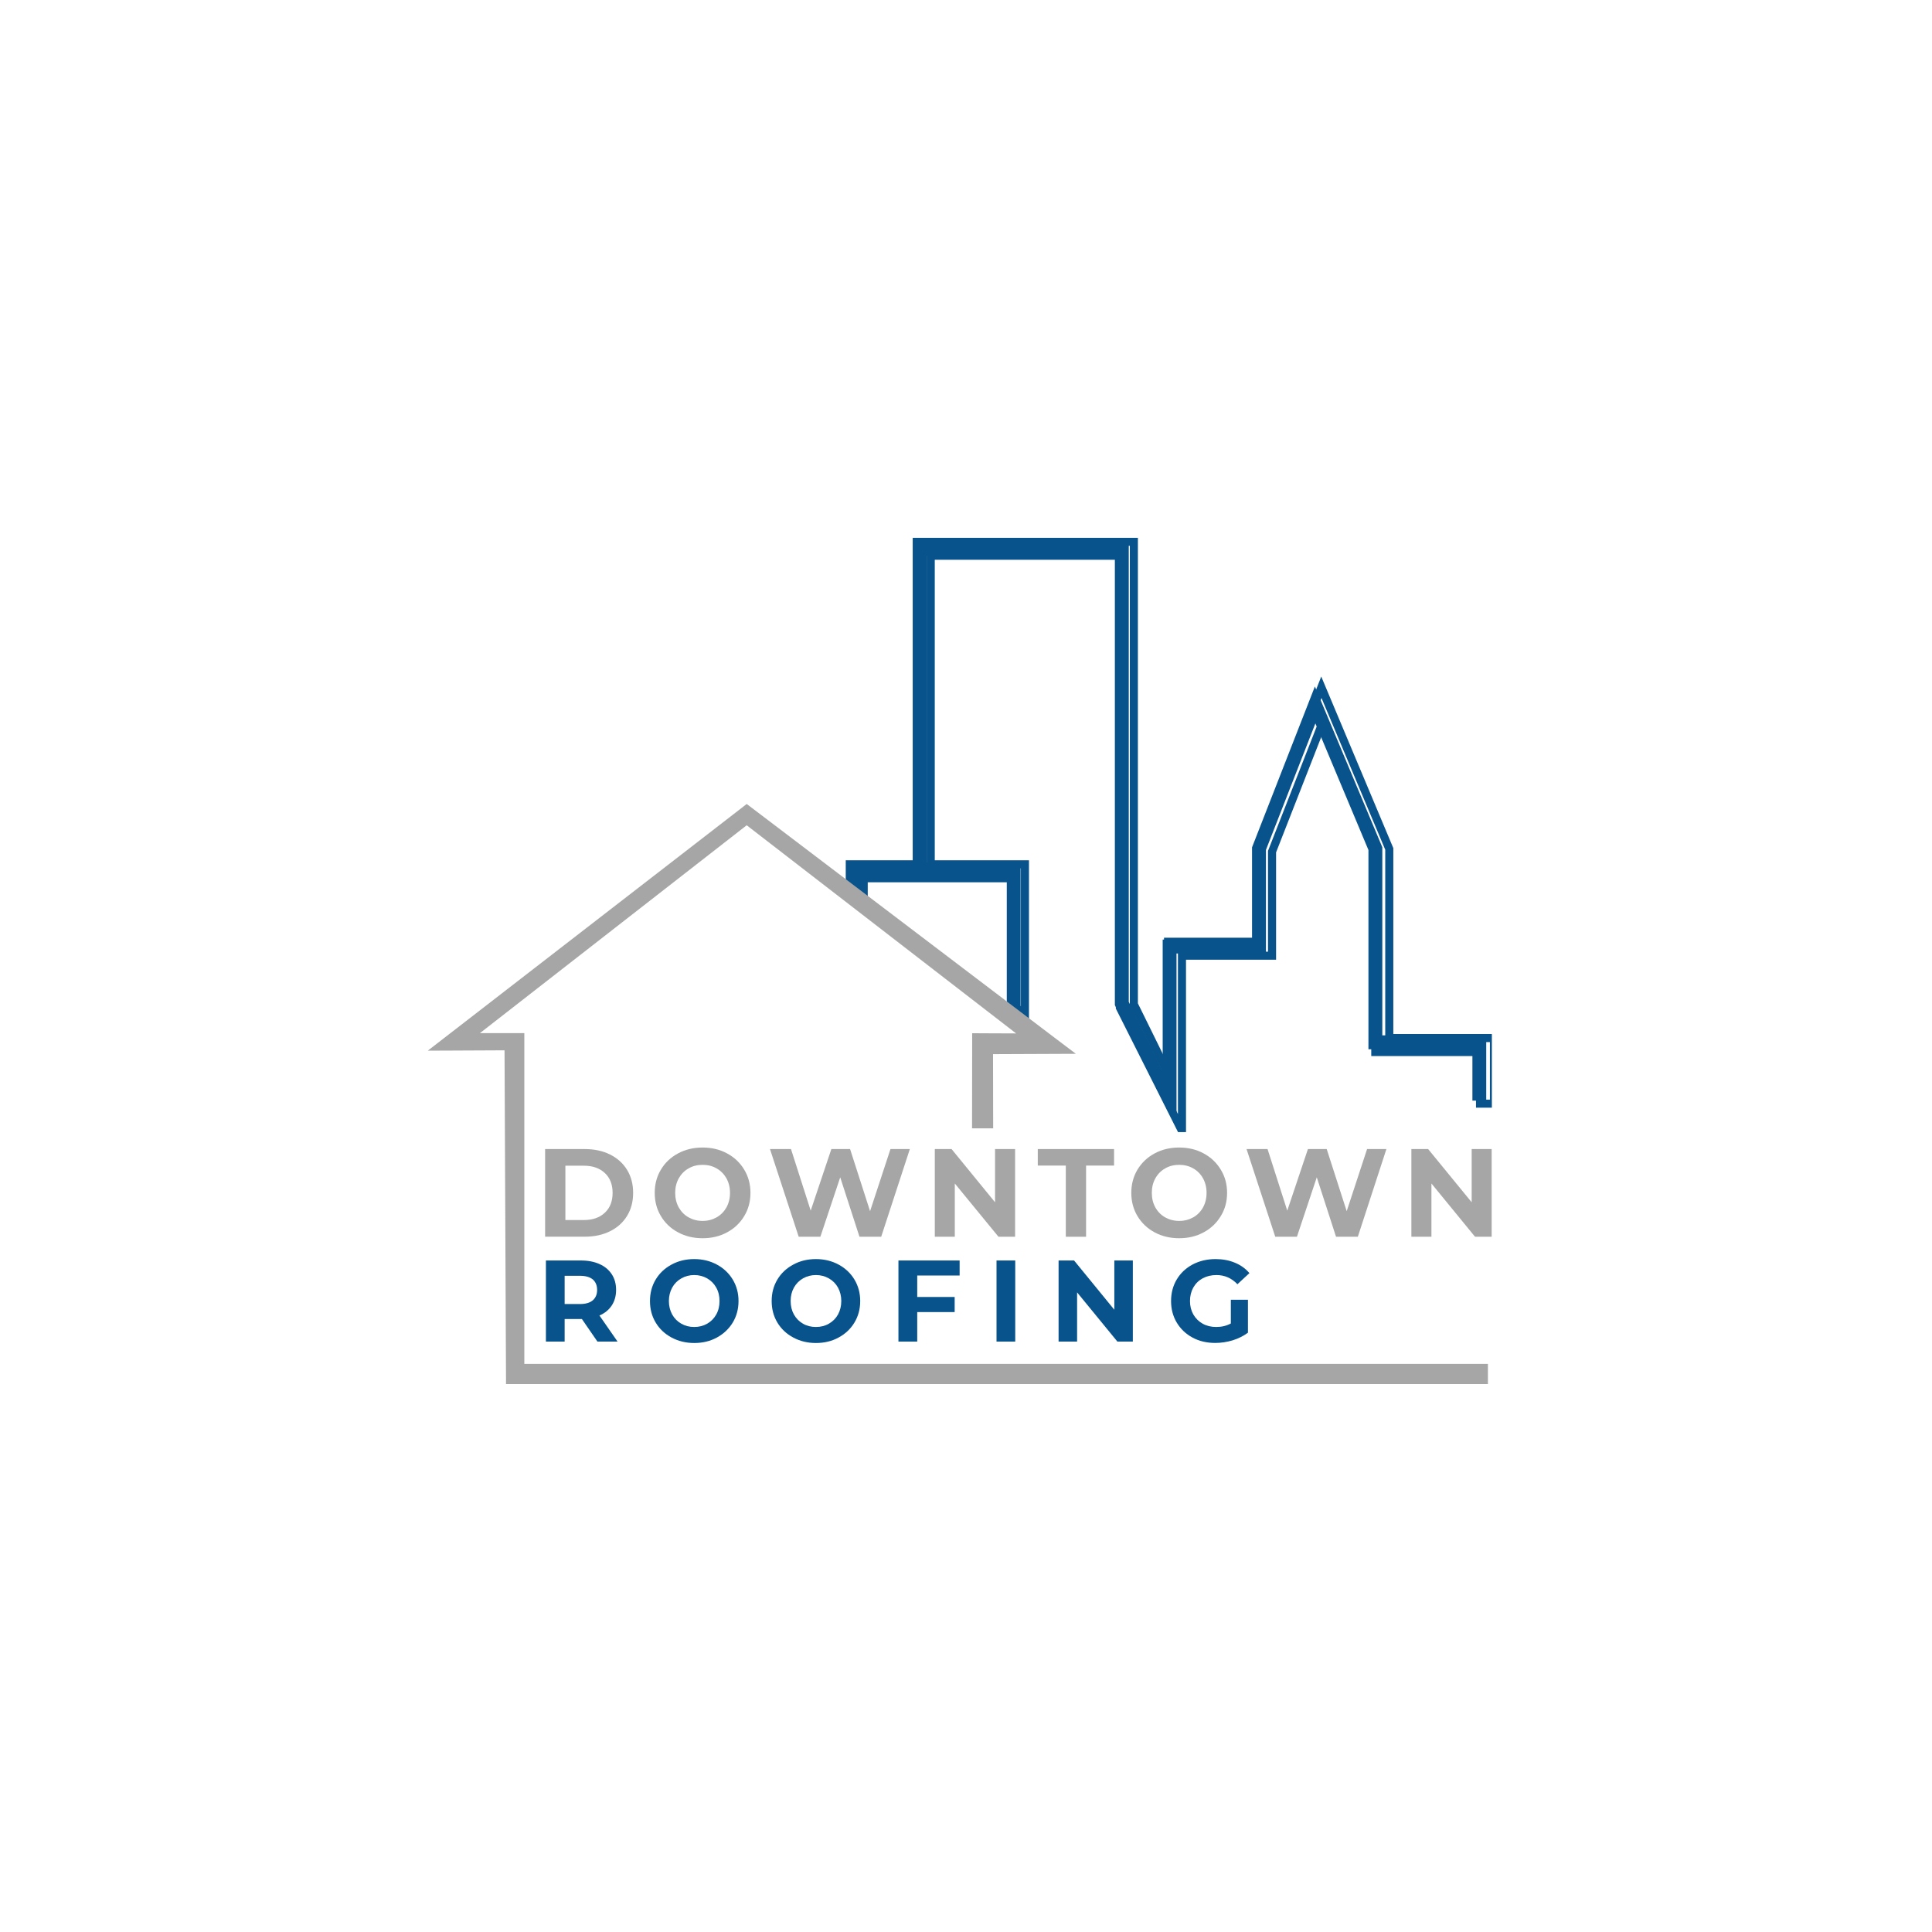 <svg xmlns="http://www.w3.org/2000/svg" xmlns:xlink="http://www.w3.org/1999/xlink" width="150" zoomAndPan="magnify" viewBox="0 0 112.5 112.5" height="150" preserveAspectRatio="xMidYMid meet" version="1.0"><defs><clipPath id="9e2de2a788"><path d="M 49 31.316 L 86.871 31.316 L 86.871 66 L 49 66 Z M 49 31.316 " clip-rule="nonzero"/></clipPath><clipPath id="f2af9f98cd"><path d="M 42 31.316 L 86.871 31.316 L 86.871 73 L 42 73 Z M 42 31.316 " clip-rule="nonzero"/></clipPath><clipPath id="b2379beca5"><path d="M 24.898 46 L 86.871 46 L 86.871 80.594 L 24.898 80.594 Z M 24.898 46 " clip-rule="nonzero"/></clipPath><clipPath id="58ce50b305"><path d="M 82 66 L 86.871 66 L 86.871 73 L 82 73 Z M 82 66 " clip-rule="nonzero"/></clipPath></defs><g clip-path="url(#9e2de2a788)"><path fill="#08538c" d="M 58.625 58.312 L 58.625 51.035 M 68.484 65.625 L 64.918 58.527 L 64.918 32.355 L 53.984 32.355 L 53.984 50.227 L 59.43 50.227 L 59.43 58.922 L 58.625 58.312 L 58.625 51.035 L 50.109 51.035 L 50.109 52.719 L 49.305 52.035 L 49.305 50.227 L 53.176 50.227 L 53.176 31.547 L 65.727 31.547 L 65.727 58.336 L 67.703 62.355 L 67.703 54.711 L 72.906 54.711 L 72.906 49.34 L 76.566 39.973 L 80.492 49.336 L 80.492 60.289 L 86.543 60.289 L 86.543 64.09 L 85.738 64.09 L 85.738 61.098 L 79.684 61.098 L 79.684 49.496 L 76.594 42.125 L 73.715 49.492 L 73.715 55.52 L 68.508 55.52 L 68.508 65.738 " fill-opacity="1" fill-rule="nonzero"/></g><g clip-path="url(#f2af9f98cd)"><path stroke-linecap="butt" transform="matrix(0.047, 0, 0, 0.047, 24.91, 31.315)" fill="none" stroke-linejoin="miter" d="M 722.574 577.499 L 722.574 421.832 M 933.876 733.918 L 857.442 582.095 L 857.442 22.262 L 623.118 22.262 L 623.118 404.536 L 739.819 404.536 L 739.819 590.534 L 722.574 577.499 L 722.574 421.832 L 540.07 421.832 L 540.07 457.845 L 522.824 443.223 L 522.824 404.536 L 605.788 404.536 L 605.788 4.966 L 874.772 4.966 L 874.772 578 L 917.132 663.98 L 917.132 500.459 L 1028.644 500.459 L 1028.644 385.568 L 1107.087 185.198 L 1191.223 385.485 L 1191.223 619.779 L 1320.9 619.779 L 1320.9 701.08 L 1303.655 701.08 L 1303.655 637.075 L 1173.893 637.075 L 1173.893 388.911 L 1107.673 231.238 L 1045.973 388.827 L 1045.973 517.756 L 934.378 517.756 L 934.378 736.341 " stroke="#08538c" stroke-width="10" stroke-opacity="1" stroke-miterlimit="10"/></g><g clip-path="url(#b2379beca5)"><path fill="#a6a6a6" d="M 30.531 60.16 L 30.531 79.418 L 86.641 79.418 L 86.641 80.594 C 86.641 80.594 29.75 80.594 29.75 80.594 L 29.465 80.594 L 29.465 80.309 L 29.379 61.16 L 26.059 61.176 L 24.91 61.18 L 25.824 60.473 L 43.188 47.043 L 43.48 46.816 L 43.781 47.043 L 61.258 60.312 L 62.648 61.363 C 61.719 61.367 59.23 61.379 57.824 61.383 L 57.832 65.703 L 56.602 65.703 L 56.609 60.773 L 56.609 60.164 L 57.215 60.168 L 59.168 60.176 L 43.48 48.055 L 27.945 60.16 " fill-opacity="1" fill-rule="nonzero"/></g><path fill="#a6a6a6" d="M 31.742 66.91 L 34.055 66.91 C 34.609 66.91 35.098 67.016 35.523 67.227 C 35.945 67.438 36.277 67.734 36.512 68.117 C 36.75 68.504 36.867 68.949 36.867 69.461 C 36.867 69.973 36.75 70.418 36.512 70.805 C 36.277 71.188 35.949 71.484 35.523 71.695 C 35.098 71.906 34.609 72.012 34.055 72.012 L 31.742 72.012 L 31.742 66.906 Z M 34 71.043 C 34.508 71.043 34.914 70.902 35.219 70.617 C 35.523 70.332 35.672 69.949 35.672 69.461 C 35.672 68.973 35.523 68.59 35.219 68.305 C 34.914 68.02 34.508 67.879 34 67.879 L 32.922 67.879 L 32.922 71.043 Z M 34 71.043 " fill-opacity="1" fill-rule="nonzero"/><path fill="#a6a6a6" d="M 40.91 72.102 C 40.383 72.102 39.906 71.988 39.48 71.758 C 39.055 71.531 38.723 71.215 38.484 70.812 C 38.242 70.414 38.125 69.961 38.125 69.461 C 38.125 68.961 38.242 68.508 38.484 68.109 C 38.723 67.707 39.055 67.391 39.48 67.164 C 39.906 66.934 40.383 66.82 40.91 66.82 C 41.441 66.82 41.918 66.934 42.34 67.164 C 42.762 67.391 43.094 67.707 43.336 68.109 C 43.578 68.508 43.699 68.961 43.699 69.461 C 43.699 69.961 43.578 70.414 43.336 70.812 C 43.094 71.215 42.762 71.531 42.34 71.758 C 41.918 71.988 41.441 72.102 40.91 72.102 Z M 40.91 71.094 C 41.215 71.094 41.484 71.023 41.727 70.887 C 41.969 70.75 42.16 70.555 42.301 70.309 C 42.438 70.059 42.508 69.777 42.508 69.461 C 42.508 69.145 42.438 68.863 42.301 68.613 C 42.16 68.367 41.969 68.172 41.727 68.035 C 41.484 67.895 41.215 67.828 40.91 67.828 C 40.609 67.828 40.34 67.895 40.098 68.035 C 39.852 68.172 39.664 68.367 39.523 68.613 C 39.387 68.863 39.316 69.145 39.316 69.461 C 39.316 69.777 39.387 70.059 39.523 70.309 C 39.664 70.555 39.852 70.75 40.098 70.887 C 40.34 71.023 40.609 71.094 40.91 71.094 Z M 40.91 71.094 " fill-opacity="1" fill-rule="nonzero"/><path fill="#a6a6a6" d="M 52.98 66.91 L 51.312 72.016 L 50.047 72.016 L 48.926 68.555 L 47.77 72.016 L 46.508 72.016 L 44.836 66.91 L 46.059 66.91 L 47.207 70.496 L 48.41 66.91 L 49.5 66.91 L 50.664 70.527 L 51.852 66.91 Z M 52.98 66.91 " fill-opacity="1" fill-rule="nonzero"/><path fill="#a6a6a6" d="M 59.109 66.91 L 59.109 72.016 L 58.141 72.016 L 55.598 68.914 L 55.598 72.016 L 54.434 72.016 L 54.434 66.91 L 55.41 66.91 L 57.941 70.008 L 57.941 66.91 Z M 59.109 66.91 " fill-opacity="1" fill-rule="nonzero"/><path fill="#a6a6a6" d="M 62.062 67.871 L 60.43 67.871 L 60.43 66.91 L 64.871 66.91 L 64.871 67.871 L 63.242 67.871 L 63.242 72.016 L 62.062 72.016 Z M 62.062 67.871 " fill-opacity="1" fill-rule="nonzero"/><path fill="#a6a6a6" d="M 68.664 72.102 C 68.133 72.102 67.656 71.988 67.23 71.758 C 66.809 71.531 66.477 71.215 66.234 70.812 C 65.996 70.414 65.875 69.961 65.875 69.461 C 65.875 68.961 65.996 68.508 66.234 68.109 C 66.477 67.707 66.809 67.391 67.23 67.164 C 67.656 66.934 68.133 66.82 68.664 66.82 C 69.191 66.82 69.668 66.934 70.09 67.164 C 70.512 67.391 70.844 67.707 71.086 68.109 C 71.332 68.508 71.453 68.961 71.453 69.461 C 71.453 69.961 71.332 70.414 71.086 70.812 C 70.844 71.215 70.512 71.531 70.09 71.758 C 69.668 71.988 69.191 72.102 68.664 72.102 Z M 68.664 71.094 C 68.965 71.094 69.234 71.023 69.48 70.887 C 69.723 70.75 69.914 70.555 70.051 70.309 C 70.188 70.059 70.258 69.777 70.258 69.461 C 70.258 69.145 70.188 68.863 70.051 68.613 C 69.914 68.367 69.723 68.172 69.48 68.035 C 69.234 67.895 68.965 67.828 68.664 67.828 C 68.363 67.828 68.09 67.895 67.848 68.035 C 67.605 68.172 67.414 68.367 67.277 68.613 C 67.137 68.863 67.07 69.145 67.07 69.461 C 67.07 69.777 67.137 70.059 67.277 70.309 C 67.414 70.555 67.605 70.75 67.848 70.887 C 68.09 71.023 68.363 71.094 68.664 71.094 Z M 68.664 71.094 " fill-opacity="1" fill-rule="nonzero"/><path fill="#a6a6a6" d="M 80.73 66.91 L 79.066 72.016 L 77.797 72.016 L 76.676 68.555 L 75.52 72.016 L 74.258 72.016 L 72.586 66.91 L 73.809 66.91 L 74.957 70.496 L 76.16 66.91 L 77.254 66.91 L 78.418 70.527 L 79.605 66.91 Z M 80.73 66.91 " fill-opacity="1" fill-rule="nonzero"/><g clip-path="url(#58ce50b305)"><path fill="#a6a6a6" d="M 86.859 66.91 L 86.859 72.016 L 85.891 72.016 L 83.352 68.914 L 83.352 72.016 L 82.184 72.016 L 82.184 66.91 L 83.16 66.91 L 85.695 70.008 L 85.695 66.91 Z M 86.859 66.91 " fill-opacity="1" fill-rule="nonzero"/></g><path fill="#08538c" d="M 34.789 78.121 L 33.883 76.805 L 32.879 76.805 L 32.879 78.121 L 31.789 78.121 L 31.789 73.398 L 33.828 73.398 C 34.246 73.398 34.609 73.469 34.914 73.609 C 35.223 73.746 35.457 73.945 35.625 74.203 C 35.793 74.457 35.875 74.762 35.875 75.113 C 35.875 75.461 35.789 75.766 35.621 76.02 C 35.453 76.273 35.215 76.469 34.906 76.602 L 35.961 78.121 Z M 34.77 75.113 C 34.77 74.848 34.684 74.645 34.516 74.5 C 34.344 74.359 34.094 74.289 33.766 74.289 L 32.879 74.289 L 32.879 75.934 L 33.766 75.934 C 34.094 75.934 34.344 75.863 34.516 75.719 C 34.684 75.574 34.77 75.371 34.77 75.113 Z M 34.77 75.113 " fill-opacity="1" fill-rule="nonzero"/><path fill="#08538c" d="M 40.426 78.203 C 39.938 78.203 39.496 78.094 39.102 77.883 C 38.711 77.672 38.402 77.383 38.18 77.012 C 37.957 76.641 37.848 76.223 37.848 75.758 C 37.848 75.297 37.957 74.879 38.18 74.508 C 38.402 74.137 38.711 73.848 39.102 73.637 C 39.496 73.422 39.938 73.316 40.426 73.316 C 40.914 73.316 41.355 73.426 41.746 73.637 C 42.137 73.848 42.441 74.137 42.668 74.508 C 42.891 74.879 43.004 75.297 43.004 75.758 C 43.004 76.223 42.891 76.641 42.668 77.012 C 42.441 77.383 42.133 77.672 41.746 77.883 C 41.355 78.098 40.914 78.203 40.426 78.203 Z M 40.426 77.27 C 40.703 77.27 40.953 77.207 41.18 77.078 C 41.402 76.949 41.578 76.773 41.707 76.543 C 41.836 76.312 41.898 76.051 41.898 75.758 C 41.898 75.469 41.836 75.207 41.707 74.977 C 41.578 74.746 41.402 74.57 41.18 74.441 C 40.953 74.312 40.703 74.246 40.426 74.246 C 40.148 74.246 39.895 74.312 39.672 74.441 C 39.445 74.57 39.27 74.746 39.141 74.977 C 39.016 75.207 38.949 75.469 38.949 75.758 C 38.949 76.051 39.016 76.312 39.141 76.543 C 39.27 76.773 39.445 76.949 39.672 77.078 C 39.895 77.207 40.145 77.27 40.426 77.27 Z M 40.426 77.27 " fill-opacity="1" fill-rule="nonzero"/><path fill="#08538c" d="M 47.512 78.203 C 47.023 78.203 46.582 78.094 46.191 77.883 C 45.797 77.672 45.488 77.383 45.266 77.012 C 45.043 76.641 44.934 76.223 44.934 75.758 C 44.934 75.297 45.043 74.879 45.266 74.508 C 45.488 74.137 45.797 73.848 46.191 73.637 C 46.582 73.422 47.023 73.316 47.512 73.316 C 48.004 73.316 48.441 73.426 48.832 73.637 C 49.223 73.848 49.531 74.137 49.754 74.508 C 49.977 74.879 50.09 75.297 50.09 75.758 C 50.09 76.223 49.977 76.641 49.754 77.012 C 49.531 77.383 49.223 77.672 48.832 77.883 C 48.441 78.098 48 78.203 47.512 78.203 Z M 47.512 77.27 C 47.789 77.27 48.043 77.207 48.266 77.078 C 48.492 76.949 48.668 76.773 48.797 76.543 C 48.922 76.312 48.988 76.051 48.988 75.758 C 48.988 75.469 48.922 75.207 48.797 74.977 C 48.668 74.746 48.492 74.57 48.266 74.441 C 48.043 74.312 47.789 74.246 47.512 74.246 C 47.234 74.246 46.984 74.312 46.758 74.441 C 46.535 74.57 46.359 74.746 46.23 74.977 C 46.102 75.207 46.039 75.469 46.039 75.758 C 46.039 76.051 46.102 76.312 46.23 76.543 C 46.359 76.773 46.535 76.949 46.758 77.078 C 46.98 77.207 47.234 77.27 47.512 77.27 Z M 47.512 77.27 " fill-opacity="1" fill-rule="nonzero"/><path fill="#08538c" d="M 53.41 74.273 L 53.41 75.523 L 55.59 75.523 L 55.59 76.402 L 53.41 76.402 L 53.41 78.121 L 52.316 78.121 L 52.316 73.398 L 55.879 73.398 L 55.879 74.273 Z M 53.41 74.273 " fill-opacity="1" fill-rule="nonzero"/><path fill="#08538c" d="M 58.027 73.398 L 59.117 73.398 L 59.117 78.121 L 58.027 78.121 Z M 58.027 73.398 " fill-opacity="1" fill-rule="nonzero"/><path fill="#08538c" d="M 65.965 73.398 L 65.965 78.121 L 65.066 78.121 L 62.719 75.254 L 62.719 78.121 L 61.641 78.121 L 61.641 73.398 L 62.543 73.398 L 64.887 76.266 L 64.887 73.398 Z M 65.965 73.398 " fill-opacity="1" fill-rule="nonzero"/><path fill="#08538c" d="M 71.672 75.684 L 72.668 75.684 L 72.668 77.602 C 72.41 77.793 72.117 77.941 71.777 78.047 C 71.441 78.148 71.105 78.199 70.762 78.199 C 70.273 78.199 69.832 78.098 69.441 77.887 C 69.055 77.68 68.746 77.387 68.523 77.016 C 68.301 76.645 68.191 76.227 68.191 75.758 C 68.191 75.293 68.301 74.871 68.523 74.5 C 68.746 74.129 69.055 73.84 69.449 73.629 C 69.844 73.422 70.289 73.316 70.781 73.316 C 71.195 73.316 71.57 73.387 71.906 73.527 C 72.242 73.664 72.527 73.867 72.754 74.133 L 72.055 74.781 C 71.719 74.426 71.312 74.246 70.836 74.246 C 70.535 74.246 70.27 74.309 70.035 74.434 C 69.801 74.562 69.621 74.738 69.488 74.969 C 69.359 75.199 69.293 75.461 69.293 75.758 C 69.293 76.055 69.359 76.312 69.488 76.543 C 69.621 76.77 69.801 76.949 70.031 77.078 C 70.262 77.207 70.527 77.27 70.82 77.27 C 71.137 77.27 71.418 77.203 71.672 77.066 Z M 71.672 75.684 " fill-opacity="1" fill-rule="nonzero"/></svg>